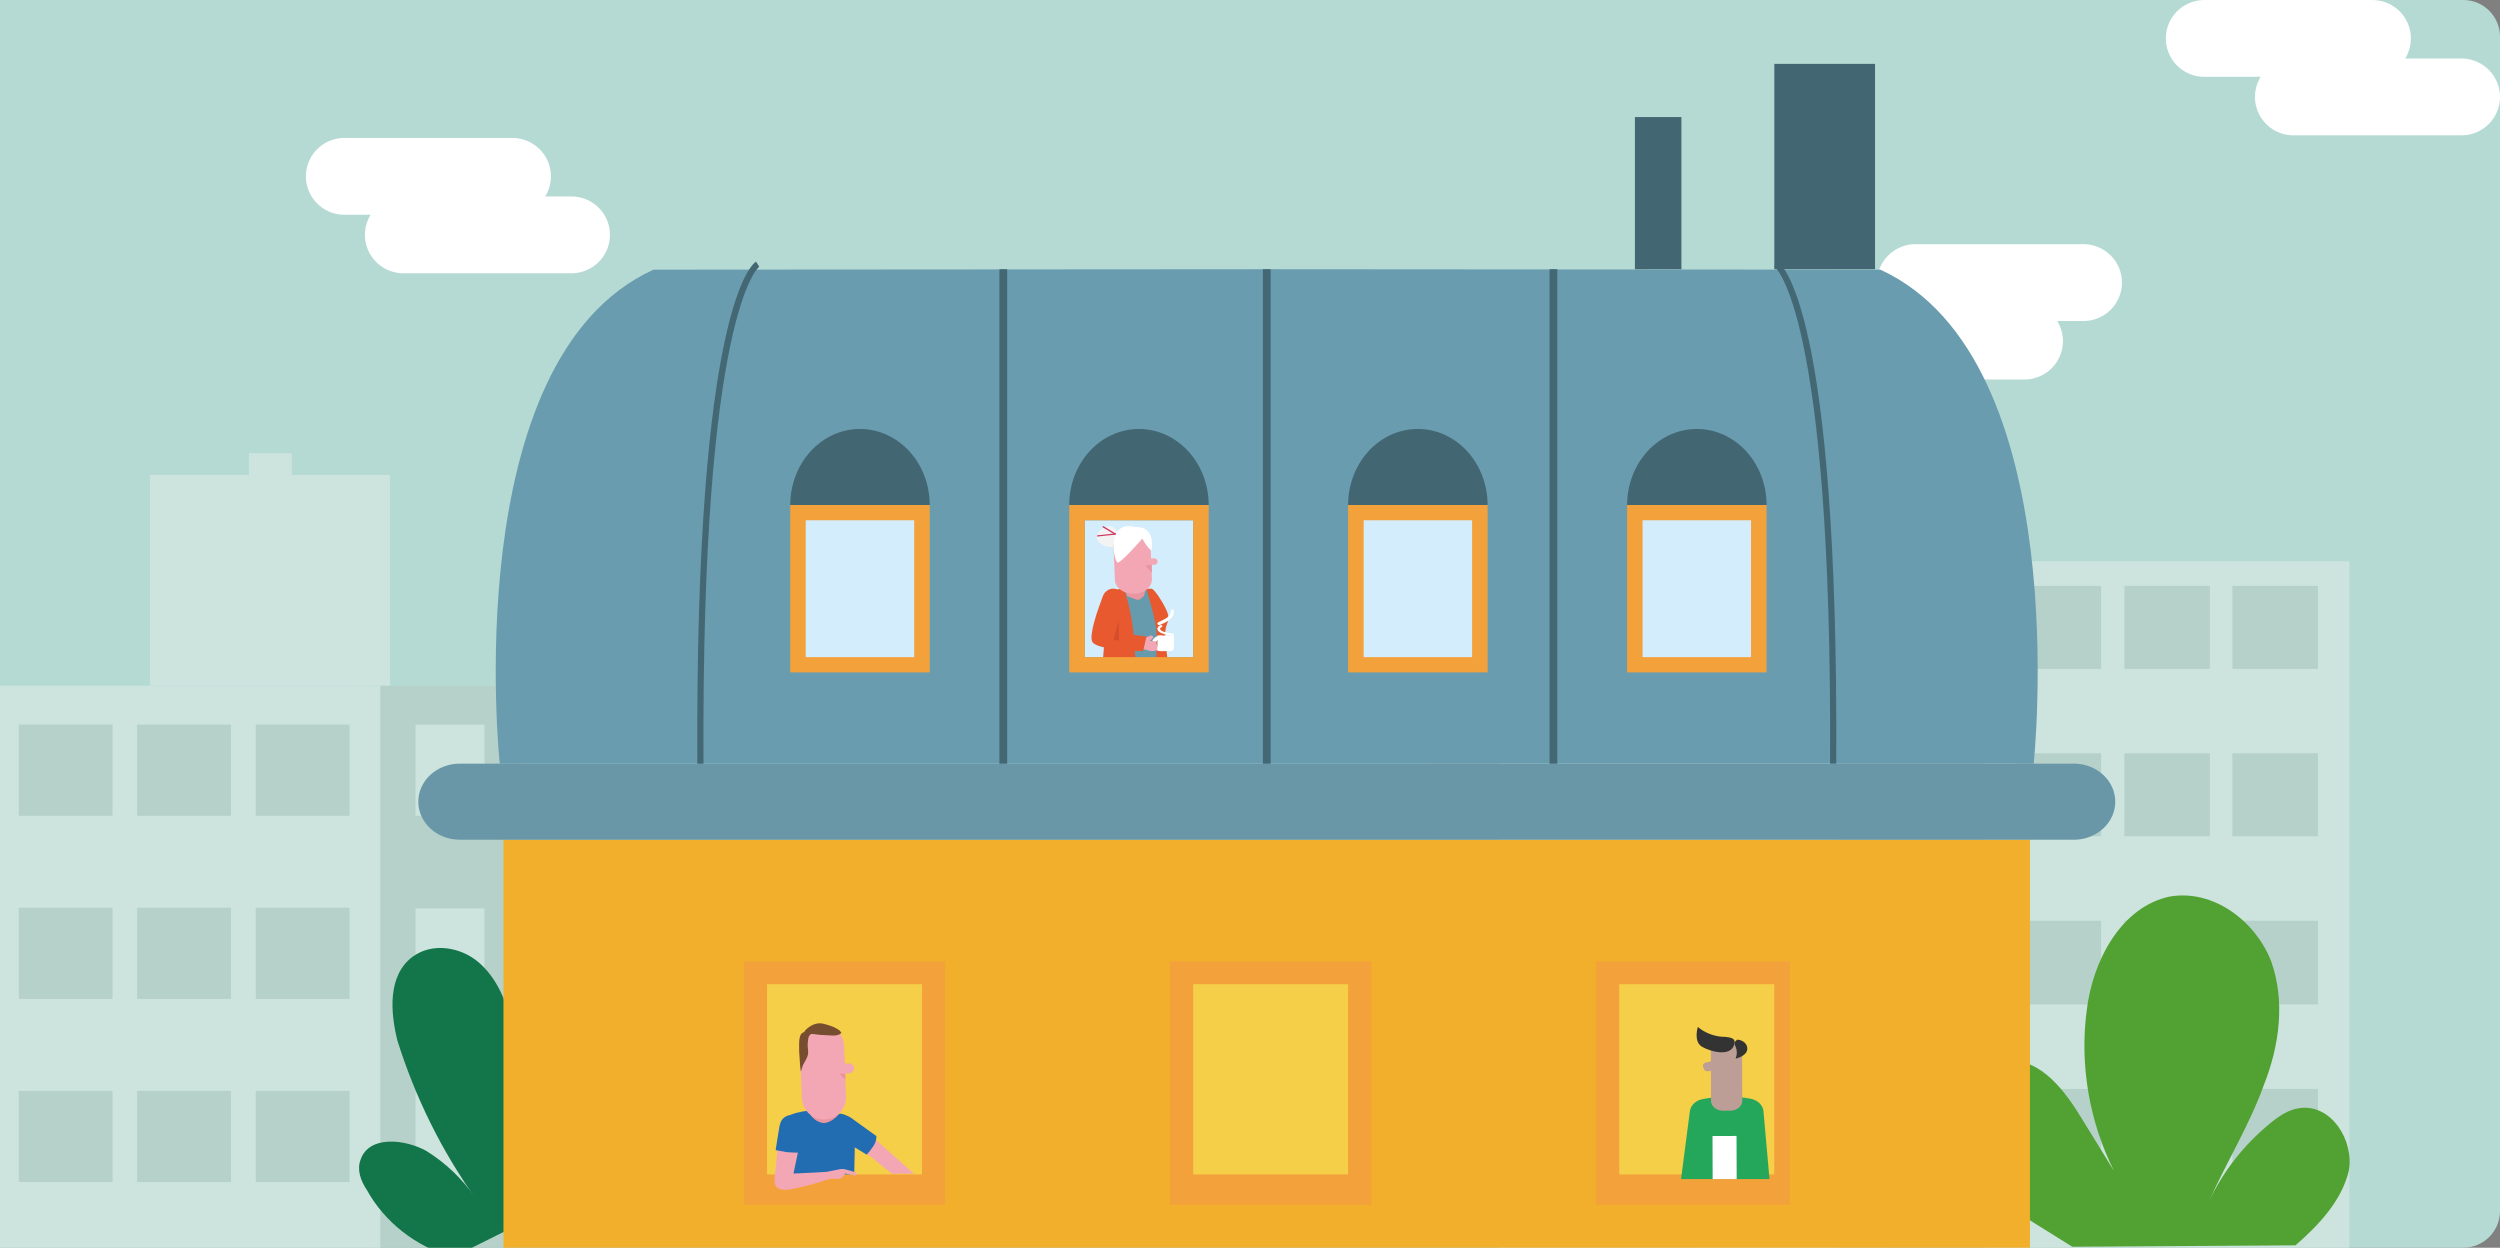 <svg width="545" height="272" viewBox="0 0 545 272" fill="none" xmlns="http://www.w3.org/2000/svg">
<rect x="0" y="0" width="545" height="272" fill="#808080" stroke="none"/>
<g clip-path="url(#clip0_9562_35444)">
<path d="M0 0H537C541.418 0 545 3.582 545 8V264C545 268.418 541.418 272 537 272H0V0Z" fill="#B4DAD3"/>
<path d="M410.407 65.99H404.4C402.224 66.068 400.164 66.985 398.653 68.546C397.141 70.108 396.297 72.192 396.297 74.361C396.297 76.531 397.141 78.615 398.653 80.176C400.164 81.738 402.224 82.654 404.4 82.733H441.01C442.138 82.774 443.264 82.588 444.32 82.185C444.75 82.021 445.164 81.823 445.56 81.592C446.135 81.257 446.67 80.854 447.152 80.391C447.965 79.61 448.612 78.674 449.054 77.637C449.496 76.601 449.724 75.487 449.724 74.361C449.724 73.235 449.496 72.121 449.054 71.085C448.891 70.702 448.699 70.332 448.481 69.979H454.488C456.664 69.901 458.725 68.984 460.236 67.423C461.747 65.861 462.592 63.777 462.592 61.608C462.592 59.439 461.747 57.354 460.236 55.792C458.725 54.231 456.664 53.314 454.488 53.236H417.88C417.627 53.227 417.375 53.229 417.123 53.242C416.25 53.289 415.388 53.471 414.569 53.784C413.513 54.186 412.55 54.796 411.737 55.577C410.924 56.359 410.277 57.296 409.835 58.332C409.392 59.368 409.165 60.482 409.165 61.608C409.165 62.733 409.392 63.848 409.835 64.884C409.998 65.267 410.189 65.636 410.407 65.99Z" fill="white"/>
<path d="M456.213 165.959L415.331 156.671V179.646L451.792 186.767L367.578 170.521L362.836 465.611H459.971L464.714 189.259L456.213 187.619V165.959Z" fill="#B6D1C9"/>
<path d="M312.125 71.124L366.743 58.251L366.58 362.955L312.289 351.06L312.125 71.124Z" fill="#B6D1C9"/>
<path d="M326.858 142.656H406.496V366.214L326.531 367.68L326.858 142.656Z" fill="#CCE4DD"/>
<path d="M339.289 119.029H393.907V142.656H339.289V119.029Z" fill="#CCE4DD"/>
<path d="M432.531 122.349H512.169V366.763H432.531V122.349Z" fill="#CCE4DD"/>
<path d="M382.015 183.614V165.854L411.777 155.588V183.614V366.762H369.914V183.614H382.015Z" fill="#CCE4DD"/>
<path d="M400.664 122.349H432.552V366.763H400.664V122.349Z" fill="#B6D1C9"/>
<path d="M486.672 127.726H505.314V145.813H486.672V127.726Z" fill="#B6D1C9"/>
<path d="M463.117 127.726H481.759V145.813H463.117V127.726Z" fill="#B6D1C9"/>
<path d="M439.398 127.726H458.041V145.813H439.398V127.726Z" fill="#B6D1C9"/>
<path d="M486.672 164.225H505.314V182.311H486.672V164.225Z" fill="#B6D1C9"/>
<path d="M463.117 164.225H481.759V182.311H463.117V164.225Z" fill="#B6D1C9"/>
<path d="M439.398 164.225H458.041V182.311H439.398V164.225Z" fill="#B6D1C9"/>
<path d="M486.672 200.724H505.314V218.973H486.672V200.724Z" fill="#B6D1C9"/>
<path d="M463.117 200.724H481.759V218.973H463.117V200.724Z" fill="#B6D1C9"/>
<path d="M439.398 200.724H458.041V218.973H439.398V200.724Z" fill="#B6D1C9"/>
<path d="M486.672 237.386H505.314V255.473H486.672V237.386Z" fill="#B6D1C9"/>
<path d="M463.117 237.386H481.759V255.473H463.117V237.386Z" fill="#B6D1C9"/>
<path d="M439.398 237.386H458.041V255.473H439.398V237.386Z" fill="#B6D1C9"/>
<path d="M79.641 149.492H113.327V395.048H79.641V149.492Z" fill="#B6D1C9"/>
<path d="M-0.008 149.492H82.901V417.208H-0.008V149.492Z" fill="#CCE4DD"/>
<path d="M55.758 157.966H76.199V177.845H55.758V157.966Z" fill="#B6D1C9"/>
<path d="M29.906 157.966H50.347V177.845H29.906V157.966Z" fill="#B6D1C9"/>
<path d="M4.094 157.966H24.535V177.845H4.094V157.966Z" fill="#B6D1C9"/>
<path d="M55.758 197.887H76.199V217.766H55.758V197.887Z" fill="#B6D1C9"/>
<path d="M29.906 197.887H50.347V217.766H29.906V197.887Z" fill="#B6D1C9"/>
<path d="M4.094 197.887H24.535V217.766H4.094V197.887Z" fill="#B6D1C9"/>
<path d="M55.758 237.808H76.199V257.687H55.758V237.808Z" fill="#B6D1C9"/>
<path d="M29.906 237.808H50.347V257.687H29.906V237.808Z" fill="#B6D1C9"/>
<path d="M4.094 237.808H24.535V257.687H4.094V237.808Z" fill="#B6D1C9"/>
<path d="M90.578 157.966H105.623V177.845H90.578V157.966Z" fill="#CCE4DD"/>
<path d="M90.578 198.05H105.623V217.766H90.578V198.05Z" fill="#CCE4DD"/>
<path d="M90.578 237.97H105.623V257.687H90.578V237.97Z" fill="#CCE4DD"/>
<path d="M54.273 103.516V98.79H63.594V103.516H85.016V149.465H32.688V103.516H54.273Z" fill="#CCE4DD"/>
<path d="M98.804 274.045C90.631 271.87 83.748 266.269 79.997 259.45C78.593 257.37 77.787 254.99 78.594 252.849C80.391 247.43 88.311 248.34 92.938 250.896C97.266 253.601 100.833 257.034 103.641 261.195C96.322 250.943 90.523 239.236 86.657 226.911C85.093 220.738 84.473 212.702 89.907 208.595C94.282 205.365 100.429 206.465 104.296 209.749C108.164 213.032 110.212 217.92 111.385 222.55C115.181 236.997 115.707 252.382 112.274 267.313L98.804 274.045Z" fill="#12764A"/>
<path d="M451.757 271.795C446.421 268.366 440.771 265.25 435.748 261.197C430.726 256.834 426.645 251.223 426.645 244.678C426.331 238.132 431.04 231.586 437.632 231.275C444.851 230.651 450.188 237.82 453.954 244.054L460.86 255.275C455.524 244.678 453.327 232.21 454.896 220.365C456.152 209.456 462.43 197.611 473.102 195.43C482.519 193.871 491.622 200.728 495.075 209.456C498.214 218.183 496.959 227.846 493.506 236.574C490.367 245.301 485.344 253.405 481.578 261.821C484.717 255.275 489.111 249.665 494.761 244.989C496.645 243.431 498.842 241.872 501.353 241.561C508.259 240.626 513.281 248.73 512.026 255.275C510.456 261.821 505.434 267.12 500.412 271.483L451.757 271.795Z" fill="#52A133"/>
<path d="M80.79 46.817H74.783C72.607 46.739 70.547 45.822 69.035 44.261C67.524 42.699 66.68 40.615 66.68 38.446C66.68 36.276 67.524 34.192 69.035 32.631C70.547 31.069 72.607 30.153 74.783 30.074H111.392C112.521 30.033 113.647 30.219 114.703 30.622C115.133 30.786 115.547 30.984 115.943 31.215C116.518 31.55 117.053 31.953 117.535 32.416C118.348 33.197 118.995 34.133 119.437 35.169C119.879 36.206 120.106 37.32 120.106 38.446C120.106 39.572 119.879 40.685 119.437 41.721C119.273 42.105 119.082 42.475 118.864 42.828H124.871C127.047 42.906 129.107 43.823 130.619 45.384C132.13 46.946 132.974 49.03 132.974 51.199C132.974 53.368 132.13 55.453 130.619 57.014C129.107 58.576 127.047 59.492 124.871 59.571H88.262C88.01 59.58 87.758 59.578 87.506 59.565C86.632 59.518 85.771 59.336 84.951 59.023C83.896 58.621 82.933 58.011 82.12 57.23C81.306 56.448 80.659 55.511 80.217 54.475C79.775 53.439 79.548 52.325 79.548 51.199C79.548 50.074 79.775 48.959 80.217 47.923C80.381 47.54 80.572 47.17 80.79 46.817Z" fill="white"/>
<path d="M492.819 16.749H480.252C478.076 16.67 476.016 15.754 474.504 14.192C472.993 12.631 472.148 10.546 472.148 8.377C472.148 6.208 472.993 4.124 474.504 2.562C476.016 1.001 478.076 0.084 480.252 0.006H516.861C517.99 -0.035 519.116 0.15 520.172 0.553C520.601 0.717 521.016 0.916 521.411 1.146C521.987 1.481 522.522 1.884 523.003 2.347C523.816 3.128 524.464 4.065 524.906 5.101C525.348 6.137 525.575 7.251 525.575 8.377C525.575 9.503 525.348 10.617 524.906 11.653C524.742 12.036 524.551 12.406 524.333 12.759H536.9C539.076 12.838 541.137 13.754 542.648 15.316C544.159 16.877 545.004 18.961 545.004 21.131C545.004 23.3 544.159 25.384 542.648 26.946C541.137 28.507 539.076 29.424 536.9 29.502H500.292C500.039 29.511 499.787 29.509 499.535 29.496C498.662 29.449 497.8 29.267 496.981 28.955C495.926 28.553 494.963 27.942 494.149 27.161C493.336 26.38 492.689 25.442 492.247 24.407C491.805 23.37 491.577 22.256 491.577 21.131C491.577 20.005 491.805 18.89 492.247 17.854C492.41 17.471 492.602 17.102 492.819 16.749Z" fill="white"/>
<path d="M109.759 183.056H442.531V282.548H109.759V183.056Z" fill="#F2AF2C"/>
<path d="M347.942 209.587H390.172V262.65H347.942V209.587Z" fill="#F3A13B"/>
<path d="M353.005 214.562H386.789V256.017H353.005V214.562Z" fill="#F5CF47"/>
<path d="M385.75 257.036L384.426 242.131C384.332 241.505 384.016 240.919 383.52 240.452C383.023 239.986 382.371 239.661 381.652 239.522C378.198 238.902 374.628 238.928 371.187 239.598C370.437 239.736 369.759 240.078 369.253 240.572C368.747 241.065 368.441 241.685 368.38 242.34L366.469 257.036H385.75Z" fill="#25A75B"/>
<path d="M375.627 242.134L377.195 242.131C378.641 242.128 379.809 241.16 379.806 239.969L379.771 229.098C379.767 227.907 378.592 226.944 377.147 226.947L375.578 226.951C374.133 226.954 372.964 227.921 372.967 229.112L373.002 239.984C373.006 241.175 374.181 242.137 375.627 242.134Z" fill="#BC9E96"/>
<path d="M371.41 232.991L371.278 232.552C371.244 232.456 371.234 232.355 371.248 232.255C371.262 232.155 371.299 232.059 371.358 231.972C371.417 231.885 371.495 231.808 371.59 231.747C371.684 231.687 371.792 231.642 371.906 231.618L375.502 230.814C375.616 230.787 375.734 230.779 375.852 230.792C375.969 230.804 376.082 230.836 376.184 230.885C376.287 230.935 376.377 231.001 376.449 231.08C376.521 231.159 376.574 231.25 376.605 231.347L376.737 231.786C376.769 231.882 376.778 231.983 376.763 232.082C376.749 232.181 376.711 232.277 376.653 232.364C376.594 232.451 376.516 232.527 376.423 232.589C376.329 232.65 376.222 232.694 376.108 232.72L372.513 233.524C372.283 233.576 372.039 233.549 371.833 233.449C371.626 233.35 371.474 233.185 371.41 232.991Z" fill="#BC9E96"/>
<path d="M378.06 227.711C378.354 226.649 378.06 226.065 375.276 226.002C373.351 225.819 371.545 225.073 370.131 223.878C370.131 223.878 369.074 227.127 371.13 228.253C373.185 229.378 377.309 230.366 378.06 227.711Z" fill="#333333"/>
<path d="M378.674 226.641C378.674 226.846 377.746 226.994 378.356 228.168C378.705 229.017 378.705 229.938 378.356 230.787C378.356 230.787 380.793 230.263 380.904 228.726C380.931 228.467 380.893 228.207 380.794 227.961C380.696 227.715 380.537 227.487 380.329 227.293C380.121 227.098 379.867 226.94 379.583 226.828C379.298 226.716 378.989 226.653 378.674 226.641Z" fill="#333333"/>
<path d="M373.358 257.045L378.594 257.034L378.564 247.639L373.329 247.651L373.358 257.045Z" fill="white"/>
<path d="M255.042 209.587H298.961V262.65H255.042V209.587Z" fill="#F3A13B"/>
<path d="M260.115 214.562H293.898V256.017H260.115V214.562Z" fill="#F5CF47"/>
<path d="M162.136 209.587H206.055V262.65H162.136V209.587Z" fill="#F3A13B"/>
<path d="M167.208 214.562H200.992V256.017H167.208V214.562Z" fill="#F5CF47"/>
<path d="M184.642 244.541C183.67 244.925 182.894 245.894 183.154 246.95L183.266 247.392C183.324 247.63 183.43 247.854 183.575 248.052C183.721 248.249 183.904 248.416 184.115 248.543L188.649 251.286C189.35 251.698 193.761 255.415 194.45 255.877H199.25L186.654 244.706C186.362 244.506 186.023 244.386 185.67 244.357C185.317 244.328 184.963 244.391 184.642 244.541Z" fill="#F3A6B4"/>
<path d="M185.031 244.384L183.762 243.485L182.422 242.842C182.272 242.768 182.143 242.659 182.044 242.525C181.945 242.391 181.879 242.235 181.853 242.07L181.535 240.049L181.383 238.712L181.412 237.706L178.526 236.844L177.384 236.79L176.584 241.971C176.558 242.129 176.487 242.275 176.38 242.393C176.272 242.511 176.133 242.595 175.978 242.635L174.791 242.932L172.767 243.621L176.658 248.221L178.674 248.765L185.031 244.384Z" fill="#E897A1"/>
<path d="M186.219 256.026L186.409 247.037C186.36 245.7 186.731 244.45 185.42 243.605C185.117 243.423 184.798 243.268 184.467 243.143C184.079 242.952 183.661 242.828 183.231 242.776C182.789 242.776 182.587 243.25 182.299 243.51C181.553 244.191 180.394 244.925 179.347 244.809C178.488 244.651 177.704 244.216 177.113 243.572C176.84 243.336 176.661 243.009 176.61 242.652C176.606 242.584 176.597 242.516 176.581 242.45C176.474 242.157 175.942 242.194 175.699 242.206C175.157 242.258 174.62 242.356 174.095 242.499C173.342 242.638 172.612 242.887 171.931 243.238C171.197 243.65 171.482 244.174 171.139 244.888C170.797 245.601 171.407 246.781 171.111 247.586C170.814 248.39 170.327 249.397 170.327 250.283C170.327 250.283 170.253 252.94 170.166 256.026H186.219Z" fill="#226CB2"/>
<path d="M173.895 244.772C173.809 244.694 173.714 244.62 173.615 244.545C173.121 244.161 172.514 243.951 171.888 243.947C170.791 243.98 170.016 244.987 169.917 246.01L169.118 254.495C169.031 255.403 168.891 256.323 168.854 257.23C168.824 257.517 168.853 257.806 168.94 258.081C169.026 258.355 169.168 258.609 169.357 258.827C169.71 259.129 170.151 259.308 170.614 259.338C172.011 259.512 173.393 259.05 174.736 258.74C175.948 258.465 177.154 258.157 178.352 257.816C179.407 257.519 180.475 256.991 181.584 256.954C181.885 256.954 182.182 257.024 182.483 257.028C182.859 257.024 183.227 256.908 183.538 256.695C183.849 256.482 184.09 256.182 184.231 255.832L186.152 256.203C186.374 256.244 186.659 256.257 186.762 256.059C186.865 255.861 186.659 255.609 186.44 255.535C185.789 255.312 185.1 255.155 184.441 254.962C183.983 254.828 183.499 254.807 183.031 254.9L180.219 255.461L176.868 255.65L172.98 255.832L174.749 247.441C174.879 246.961 174.868 246.454 174.716 245.981C174.565 245.507 174.28 245.087 173.895 244.772Z" fill="#F3A6B4"/>
<path d="M169.09 250.725L169.502 248.097L169.828 246.125C169.977 245.205 170.133 244.31 170.888 243.671C171.148 243.447 171.454 243.284 171.785 243.191C172.115 243.099 172.462 243.079 172.8 243.134C173.36 243.269 173.872 243.554 174.28 243.959C174.636 244.26 174.928 244.629 175.138 245.044C175.365 245.594 175.39 246.206 175.208 246.773C174.878 248.274 174.55 249.776 174.223 251.278C173.283 251.287 172.343 251.244 171.407 251.15C170.5 251.001 169.09 250.725 169.09 250.725Z" fill="#226CB2"/>
<path d="M188.923 251.707L183.514 248.386L182.586 246.637V244.892L183.947 244.1L184.916 243.687L185.74 243.844L191.062 247.676C191.071 248.482 190.82 249.27 190.345 249.92C189.94 250.568 189.463 251.167 188.923 251.707Z" fill="#226CB2"/>
<path d="M175.682 224.918C175.24 225.376 174.896 225.92 174.673 226.517C174.451 227.114 174.353 227.751 174.388 228.387L174.8 239.397C174.823 240.03 174.97 240.652 175.233 241.229C175.496 241.805 175.87 242.323 176.333 242.755C176.797 243.186 177.341 243.522 177.934 243.743C178.527 243.965 179.158 244.067 179.79 244.044C180.423 244.021 181.045 243.874 181.621 243.611C182.196 243.348 182.715 242.973 183.146 242.51C183.577 242.046 183.913 241.502 184.134 240.908C184.355 240.315 184.457 239.684 184.434 239.051L184.022 228.04C183.99 227.086 183.675 226.163 183.119 225.388C182.562 224.613 181.787 224.021 180.894 223.687C180 223.352 179.028 223.291 178.099 223.51C177.171 223.729 176.328 224.219 175.678 224.918H175.682Z" fill="#F3A6B4"/>
<path d="M185.117 234.004L183.131 234.076C182.528 234.098 182.021 233.626 182 233.023C181.978 232.42 182.449 231.913 183.052 231.891L185.038 231.819C185.641 231.798 186.147 232.269 186.169 232.872C186.191 233.476 185.719 233.982 185.117 234.004Z" fill="#F3A6B4"/>
<path d="M184.244 234.039L182.966 234.084L184.289 235.342L184.244 234.039Z" fill="#EE90A5"/>
<path fill-rule="evenodd" clip-rule="evenodd" d="M174.616 233.543C174.698 233.263 174.805 232.999 174.871 232.718C174.942 232.453 175.043 232.197 175.172 231.955C175.692 230.924 176.29 230.264 176.162 229.068C176.11 228.689 176.078 228.307 176.067 227.925C176.072 227.539 176.101 227.153 176.154 226.77C176.18 226.507 176.232 226.247 176.31 225.994C176.402 225.774 176.557 225.586 176.755 225.454C176.941 225.301 178.367 225.578 178.681 225.594L181.245 225.739C181.979 225.78 182.894 225.739 183.43 225.178C183.331 225.054 183.252 224.893 183.137 224.765C183.102 224.725 183.065 224.686 183.026 224.65C182.893 224.545 182.756 224.447 182.613 224.357C182.466 224.26 182.312 224.175 182.152 224.101C181.995 224.023 181.838 223.932 181.674 223.866L181.154 223.672C180.804 223.536 180.437 223.441 180.066 223.33C179.682 223.206 179.287 223.122 178.887 223.078C178.514 223.06 178.14 223.105 177.782 223.21C177.621 223.255 177.477 223.313 177.333 223.363C177.191 223.416 177.053 223.479 176.92 223.552C176.797 223.622 176.665 223.697 176.541 223.779C176.356 223.903 176.186 224.031 176.017 224.167C175.848 224.303 175.807 224.361 175.7 224.46C175.646 224.505 175.595 224.553 175.548 224.604C175.511 224.666 175.478 224.729 175.449 224.794C175.428 224.823 175.403 224.843 175.383 224.876C175.362 224.909 175.341 224.947 175.325 224.963C175.308 224.98 175.23 225.008 175.193 225.029C175.06 225.088 174.935 225.162 174.818 225.248C174.712 225.341 174.624 225.453 174.558 225.578C174.425 225.836 174.339 226.115 174.303 226.403C174.248 226.733 174.216 227.067 174.208 227.401C174.208 227.752 174.208 228.115 174.208 228.474C174.208 228.833 174.208 229.191 174.241 229.534C174.274 230.214 174.327 230.916 174.373 231.596C174.397 231.935 174.414 232.281 174.455 232.611C174.484 232.859 174.509 233.098 174.55 233.341C174.525 233.42 174.55 233.51 174.616 233.543Z" fill="#774D2F"/>
<path d="M91.191 174.773C91.195 176.971 92.148 179.078 93.84 180.631C95.532 182.184 97.826 183.056 100.217 183.056H452.482C454.807 182.966 457.005 182.052 458.615 180.507C460.226 178.963 461.125 176.905 461.125 174.765C461.125 172.625 460.226 170.568 458.615 169.023C457.005 167.478 454.807 166.565 452.482 166.474H100.217C97.823 166.474 95.527 167.349 93.834 168.905C92.142 170.461 91.191 172.572 91.191 174.773Z" fill="#6997A8"/>
<path d="M142.372 58.787L275.34 58.691H276.967L409.918 58.787C452.749 78.435 443.343 166.474 443.343 166.474H108.947C108.947 166.474 99.525 78.467 142.388 58.819L142.372 58.787Z" fill="#6A9CAF"/>
<path d="M356.412 25.527H366.547V58.691H356.412V25.527Z" fill="#436673"/>
<path d="M400.305 166.474C400.831 65.804 388.056 57.339 387.514 57.033L386.823 58.161L387.168 57.597L386.807 58.161C386.938 58.161 399.466 67.609 398.956 166.458L400.305 166.474Z" fill="#446873"/>
<path d="M152.017 166.474H153.362C152.853 67.797 165.401 58.239 165.516 58.143L164.81 57.033C164.269 57.355 151.508 66.027 152.017 166.442V166.474Z" fill="#446873"/>
<path d="M337.803 58.691H339.492V166.474H337.803V58.691Z" fill="#446873"/>
<path d="M275.311 58.691H277V166.474H275.311V58.691Z" fill="#446873"/>
<path d="M217.873 58.691H219.562V166.474H217.873V58.691Z" fill="#446873"/>
<path d="M369.914 93.513C371.912 93.513 373.89 93.942 375.736 94.776C377.582 95.609 379.258 96.831 380.67 98.371C382.082 99.911 383.202 101.739 383.965 103.751C384.728 105.763 385.119 107.919 385.117 110.095H354.712C354.71 107.919 355.101 105.763 355.864 103.751C356.627 101.739 357.747 99.911 359.159 98.371C360.571 96.831 362.247 95.609 364.093 94.776C365.938 93.942 367.917 93.513 369.914 93.513Z" fill="#436673"/>
<path d="M354.712 110.096H385.117V146.576H354.712V110.096Z" fill="#F3A13B"/>
<path d="M358.078 113.412H381.727V143.259H358.078V113.412Z" fill="#D3EDFC"/>
<path d="M309.118 93.513C313.144 93.513 317.005 95.26 319.851 98.37C322.698 101.48 324.297 105.697 324.297 110.095H293.891C293.889 107.919 294.28 105.763 295.041 103.751C295.802 101.739 296.918 99.911 298.327 98.371C299.735 96.831 301.407 95.609 303.248 94.776C305.088 93.942 307.061 93.513 309.054 93.513H309.118Z" fill="#436673"/>
<path d="M293.891 110.096H324.297V146.576H293.891V110.096Z" fill="#F3A13B"/>
<path d="M297.273 113.412H320.922V143.259H297.273V113.412Z" fill="#D3EDFC"/>
<path d="M248.281 93.513C252.315 93.513 256.184 95.26 259.037 98.37C261.89 101.48 263.492 105.697 263.492 110.095H233.087C233.085 107.919 233.476 105.763 234.239 103.751C235.001 101.739 236.12 99.911 237.531 98.371C238.942 96.831 240.618 95.609 242.463 94.776C244.307 93.942 246.285 93.513 248.281 93.513Z" fill="#436673"/>
<path d="M236.468 113.412H260.117V143.259H236.468V113.412Z" fill="#D3EDFC"/>
<path d="M250.345 128.535L249.986 128.466H249.143L248.951 126.799L246.17 125.492L245.807 124.92L245.676 128.721L244.762 128.79L243.507 129.197L242.742 129.743L244.248 130.831L246.894 131.364L249.262 131.731L250.558 131.215L251.126 129.197L250.345 128.535Z" fill="#E897A1"/>
<path d="M252.99 143.746L253.176 146.488H242.335L242.844 143.746L241.69 132.707L241.547 130.217L243.065 129.013L245.38 128.73L245.69 129.95L247.645 130.681C247.828 130.75 248.026 130.767 248.218 130.732C248.409 130.697 248.588 130.611 248.735 130.482L249.383 129.909L249.827 128.325L251.36 129.492C251.36 129.492 253.884 131.615 253.48 134.935C253.077 138.256 252.99 143.746 252.99 143.746Z" fill="#669AAD"/>
<path d="M251.881 145.353C252.126 142.92 252.212 140.469 252.138 138.022C251.981 134.977 250.167 129.23 249.926 128.479C249.923 128.469 249.921 128.458 249.922 128.447C249.923 128.437 249.925 128.426 249.93 128.417C249.935 128.407 249.941 128.399 249.949 128.393C249.957 128.387 249.966 128.383 249.975 128.381C250.343 128.321 250.715 128.309 251.085 128.345C251.626 128.407 253.638 131.406 254.422 133.324C255.206 135.242 254.165 136.013 254.082 137.323C253.988 138.213 253.994 139.113 254.099 140.002C254.213 141.282 254.671 144.879 254.671 144.879C254.248 145.02 253.818 145.129 253.383 145.206C252.757 145.301 251.881 145.353 251.881 145.353Z" fill="#E8592F"/>
<path d="M247.492 144.969C247.492 144.969 247.699 144.48 247.148 138.576C246.829 135.07 246.116 131.625 245.028 128.325C245.028 128.325 244.189 128.4 244.102 128.41C243.058 128.499 242.034 129.256 241.218 129.928C241.161 129.965 241.114 130.018 241.082 130.082C241.061 130.145 241.052 130.212 241.056 130.279V136.154L240.344 144.985C240.344 144.985 243.015 145.497 244.936 145.313C245.793 145.258 246.647 145.143 247.492 144.969Z" fill="#E8592F"/>
<path d="M255.077 141.947H253.158C252.936 141.947 252.723 141.882 252.566 141.765C252.409 141.649 252.321 141.491 252.321 141.326V138.542H255.914V141.326C255.914 141.491 255.826 141.649 255.669 141.765C255.512 141.882 255.299 141.947 255.077 141.947Z" fill="white"/>
<path d="M252.823 138.548C252.917 138.54 253.012 138.54 253.106 138.548C253.16 138.548 253.213 138.558 253.263 138.576C253.313 138.594 253.358 138.621 253.395 138.654C253.433 138.688 253.463 138.728 253.483 138.772C253.503 138.815 253.513 138.862 253.513 138.91C253.513 138.957 253.503 139.005 253.483 139.049C253.462 139.093 253.432 139.134 253.394 139.168C253.356 139.202 253.31 139.229 253.26 139.247C253.209 139.266 253.155 139.275 253.101 139.275H252.978C252.694 139.299 252.431 139.418 252.245 139.607C252.058 139.796 251.961 140.041 251.974 140.291C251.987 140.541 252.11 140.777 252.316 140.95C252.521 141.123 252.795 141.22 253.08 141.221C253.136 141.22 253.19 141.229 253.241 141.247C253.293 141.265 253.339 141.292 253.378 141.326C253.418 141.36 253.449 141.401 253.47 141.445C253.491 141.49 253.502 141.538 253.502 141.586C253.502 141.681 253.46 141.772 253.384 141.84C253.307 141.908 253.204 141.946 253.096 141.947H253.07C252.576 141.95 252.099 141.787 251.737 141.492C251.374 141.197 251.154 140.791 251.121 140.359C251.089 139.926 251.245 139.498 251.56 139.164C251.874 138.829 252.322 138.612 252.813 138.557L252.823 138.548Z" fill="white"/>
<path d="M252.666 136.263C252.602 136.263 252.539 136.247 252.484 136.216C252.43 136.185 252.385 136.14 252.357 136.087C252.316 136.011 252.309 135.924 252.337 135.843C252.364 135.763 252.423 135.695 252.503 135.654L252.795 135.518C253.733 135.085 254.79 134.597 255.117 133.819C255.195 133.617 255.23 133.402 255.22 133.186C255.22 133.101 255.257 133.02 255.321 132.96C255.386 132.9 255.473 132.866 255.565 132.866C255.656 132.866 255.743 132.9 255.808 132.96C255.872 133.02 255.909 133.101 255.909 133.186C255.93 133.492 255.88 133.798 255.762 134.084C255.341 135.101 254.154 135.686 253.105 136.127L252.821 136.263C252.77 136.274 252.717 136.274 252.666 136.263Z" fill="white"/>
<path d="M255.596 138.541C255.251 138.514 252.229 138.235 252.322 137.034C252.344 136.885 252.413 136.742 252.521 136.616C252.63 136.491 252.776 136.387 252.948 136.313C252.979 136.296 253.014 136.284 253.051 136.277C253.088 136.271 253.126 136.27 253.163 136.274C253.201 136.279 253.236 136.289 253.269 136.304C253.301 136.319 253.329 136.339 253.351 136.362C253.373 136.385 253.389 136.412 253.398 136.44C253.407 136.468 253.408 136.497 253.402 136.525C253.396 136.554 253.383 136.581 253.363 136.605C253.343 136.63 253.317 136.651 253.286 136.668C252.956 136.848 252.905 136.979 252.898 137.056C252.848 137.727 254.92 138.044 255.653 138.099C255.73 138.107 255.799 138.137 255.847 138.183C255.895 138.228 255.919 138.286 255.912 138.344C255.903 138.402 255.865 138.454 255.806 138.491C255.747 138.528 255.672 138.546 255.596 138.541Z" fill="white"/>
<path d="M249.269 139.286L250.698 138.572C250.798 138.541 250.909 138.534 251.015 138.551C251.122 138.568 251.217 138.609 251.288 138.667C251.502 138.842 251.342 139.137 251.099 139.358L250.666 139.677L250.96 139.736L251.451 139.751C251.79 139.764 252.004 139.777 252.059 139.996L252.314 141.368C252.383 141.748 251.844 141.881 251.415 141.93C250.873 142.005 250.426 141.82 249.938 141.686L248.89 141.406L248.727 141.362L249.269 139.286Z" fill="#F3A6B4"/>
<path d="M244.445 130.221C244.522 129.904 244.487 129.573 244.345 129.275C244.204 128.977 243.963 128.727 243.656 128.56C243.296 128.377 242.883 128.298 242.472 128.333C242.061 128.369 241.672 128.517 241.356 128.758C240.532 129.31 240.375 130.148 240.064 130.967C239.884 131.447 239.708 131.93 239.536 132.412C239.152 133.538 238.769 134.674 238.474 135.82C238.243 136.641 238.08 137.477 237.987 138.321C237.937 138.842 237.876 139.498 238.171 139.978C239.298 141.812 249.202 141.947 249.202 141.947L249.922 138.752L242.257 137.8L244.445 130.221Z" fill="#E8592F"/>
<path d="M243.94 139.677L243.9 135.136L242.742 139.479L243.94 139.677Z" fill="#D54D2D"/>
<path d="M239.148 117.206C239.148 118.397 240.684 119.244 242.076 119.244C243.468 119.244 243.939 118.506 243.939 117.315C243.939 116.124 243.205 114.703 241.81 114.703C240.415 114.703 239.148 116.013 239.148 117.206Z" fill="#F3F3F3"/>
<path d="M239.289 116.973C239.254 116.973 239.221 116.96 239.195 116.936C239.17 116.913 239.153 116.88 239.149 116.846C239.147 116.827 239.149 116.808 239.154 116.79C239.16 116.772 239.168 116.756 239.18 116.741C239.192 116.727 239.206 116.714 239.222 116.706C239.238 116.697 239.256 116.691 239.275 116.69L247.381 115.839C247.416 115.835 247.45 115.844 247.478 115.865C247.506 115.886 247.525 115.918 247.532 115.952C247.535 115.99 247.525 116.027 247.502 116.056C247.479 116.085 247.445 116.104 247.409 116.108L239.3 116.959L239.289 116.973Z" fill="#CE3760"/>
<path d="M243.772 116.973C243.739 116.973 243.706 116.964 243.678 116.948L240.412 114.962C240.377 114.94 240.353 114.907 240.346 114.87C240.339 114.832 240.348 114.794 240.373 114.763C240.385 114.748 240.401 114.735 240.419 114.725C240.437 114.715 240.458 114.708 240.479 114.705C240.5 114.702 240.522 114.702 240.543 114.706C240.564 114.711 240.584 114.718 240.601 114.729L243.867 116.715C243.896 116.732 243.917 116.757 243.928 116.786C243.939 116.815 243.94 116.846 243.929 116.874C243.919 116.903 243.898 116.928 243.869 116.946C243.841 116.964 243.807 116.973 243.772 116.973Z" fill="#CE3760"/>
<path d="M246.635 115.84C247.166 115.825 247.696 115.894 248.193 116.04C248.691 116.187 249.147 116.409 249.535 116.695C249.923 116.98 250.236 117.323 250.456 117.704C250.676 118.085 250.798 118.496 250.816 118.914L251.123 126.166C251.152 126.796 250.943 127.418 250.522 127.954C250.101 128.489 249.487 128.915 248.758 129.175C248.03 129.436 247.219 129.52 246.429 129.418C245.639 129.315 244.906 129.03 244.323 128.599C243.932 128.316 243.617 127.973 243.399 127.592C243.181 127.21 243.063 126.798 243.052 126.38L242.745 119.127C242.707 118.285 243.096 117.466 243.826 116.85C244.555 116.234 245.566 115.87 246.635 115.84Z" fill="#F3A6B4"/>
<path d="M251.12 124.92L249.941 123.604C249.908 122.955 249.921 122.869 249.957 122.863L251.08 122.649" fill="#E897A1"/>
<path d="M251.587 121.715L250.226 121.759C249.812 121.772 249.488 122.101 249.502 122.493C249.516 122.886 249.863 123.193 250.277 123.18L251.638 123.136C252.052 123.123 252.376 122.794 252.362 122.402C252.348 122.009 252.001 121.702 251.587 121.715Z" fill="#F3A6B4"/>
<path d="M250.968 120.015C250.177 119.307 249.522 118.42 249.044 117.411C249.044 117.411 244.467 122.643 243.683 122.649C242.899 122.656 240.777 113.314 247.548 114.88C252.243 114.848 250.968 120.015 250.968 120.015Z" fill="white"/>
<path d="M187.477 93.513C189.475 93.513 191.453 93.942 193.299 94.776C195.144 95.609 196.821 96.831 198.233 98.371C199.645 99.911 200.764 101.739 201.527 103.751C202.29 105.763 202.682 107.919 202.68 110.095H172.274C172.272 107.919 172.664 105.763 173.427 103.751C174.19 101.739 175.309 99.911 176.721 98.371C178.133 96.831 179.81 95.609 181.655 94.776C183.501 93.942 185.479 93.513 187.477 93.513Z" fill="#436673"/>
<path d="M172.274 110.096H202.68V146.576H172.274V110.096Z" fill="#F3A13B"/>
<path d="M175.648 113.412H199.297V143.259H175.648V113.412Z" fill="#D3EDFC"/>
<path d="M386.798 13.92H408.758V58.691H386.798V13.92Z" fill="#436673"/>
<path fill-rule="evenodd" clip-rule="evenodd" d="M263.499 110.096H233.094V146.576H263.499V110.096ZM260.12 113.412H236.471V143.259H260.12V113.412Z" fill="#F3A13B"/>
</g>
<defs>
<clipPath id="clip0_9562_35444">
<path d="M0 0H537C541.418 0 545 3.582 545 8V264C545 268.418 541.418 272 537 272H0V0Z" fill="white"/>
</clipPath>
</defs>
</svg>

